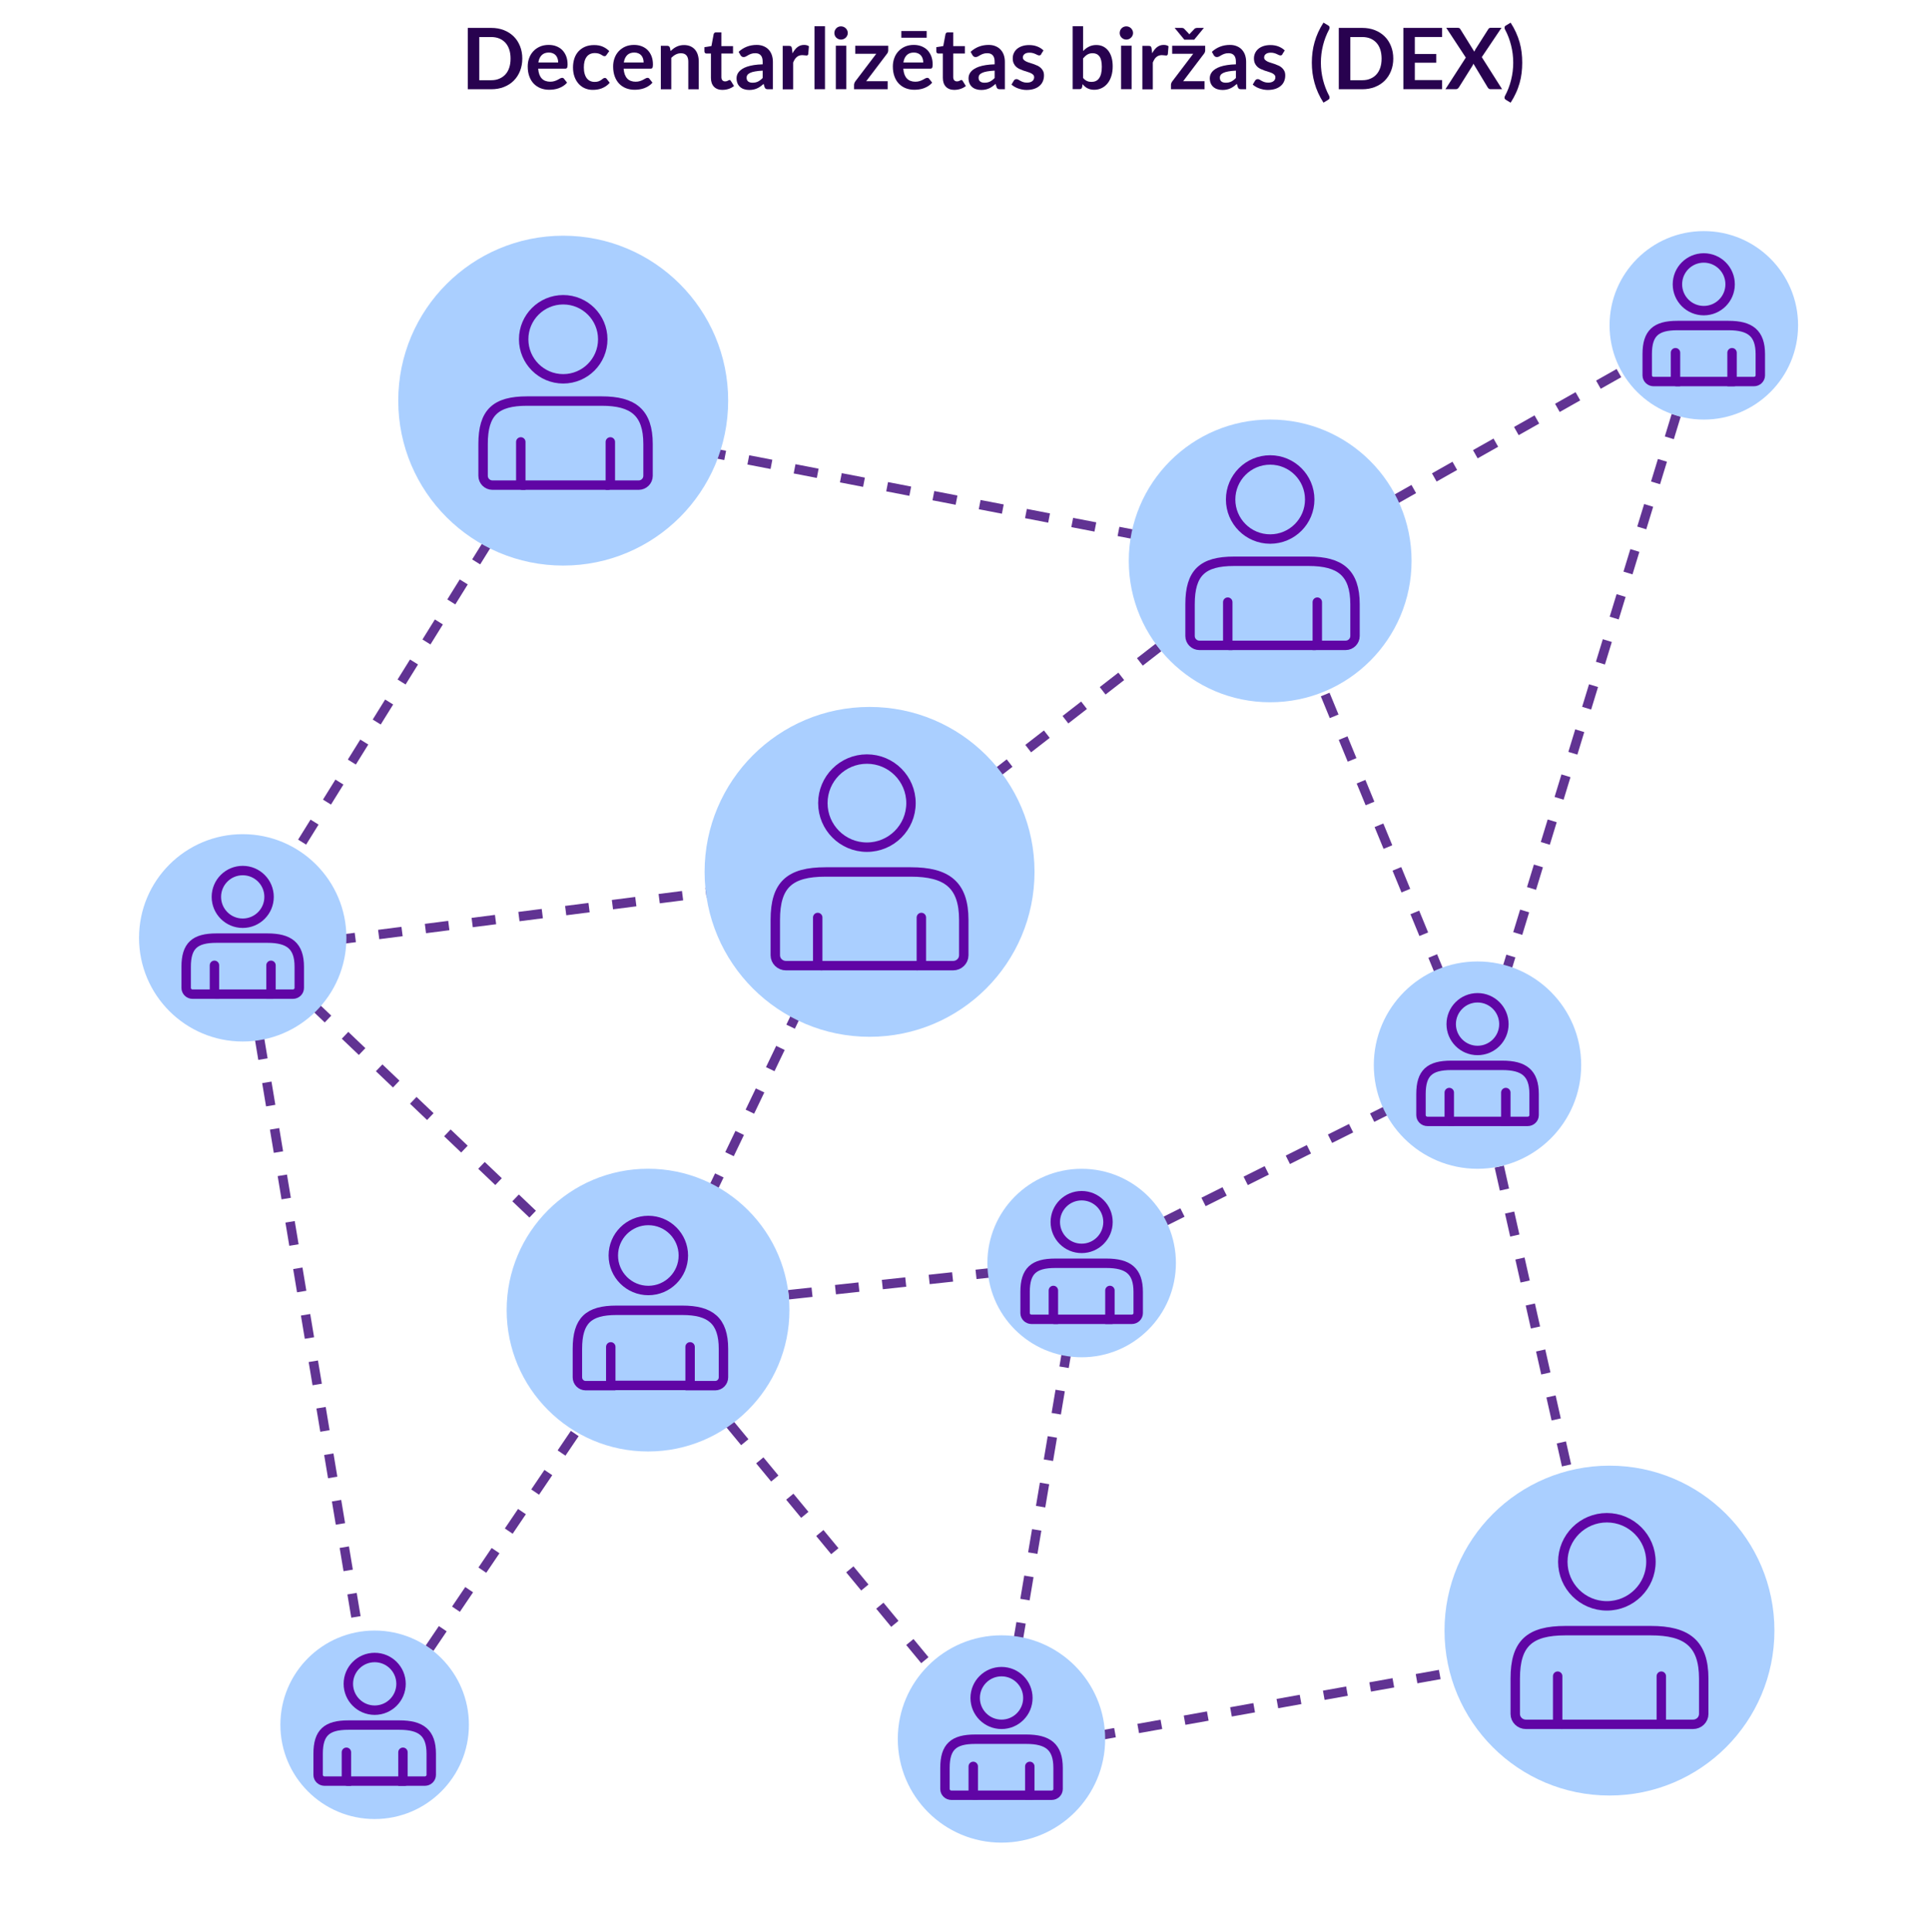 <?xml version="1.0" encoding="UTF-8"?>
<svg id="Layer_1" data-name="Layer 1" xmlns="http://www.w3.org/2000/svg" viewBox="0 0 409.5 410">
  <defs>
    <style>
      .cls-1 {
        stroke: #613393;
        stroke-dasharray: 5 5;
      }

      .cls-1, .cls-2 {
        fill: none;
        stroke-miterlimit: 10;
        stroke-width: 2px;
      }

      .cls-3 {
        fill: #aacfff;
      }

      .cls-4 {
        fill: #28024f;
      }

      .cls-2 {
        stroke: #6005a5;
        stroke-linecap: round;
      }
    </style>
  </defs>
  <polyline class="cls-1" points="137.5 278 229.5 268 212.5 369"/>
  <line class="cls-1" x1="361.5" y1="69" x2="313.5" y2="226"/>
  <line class="cls-1" x1="119.5" y1="90" x2="269.5" y2="119"/>
  <line class="cls-1" x1="51.5" y1="199" x2="137.5" y2="281"/>
  <g>
    <path class="cls-4" d="M110.82,12.43c0,.95-.16,1.83-.48,2.63s-.76,1.48-1.34,2.06-1.27,1.02-2.08,1.34c-.81.32-1.71.48-2.7.48h-4.96V5.92h4.96c.99,0,1.89.16,2.7.48.81.32,1.5.77,2.08,1.34.58.57,1.02,1.26,1.34,2.06s.48,1.67.48,2.63ZM108.33,12.43c0-.71-.09-1.35-.28-1.92s-.46-1.05-.82-1.44-.79-.69-1.3-.9c-.51-.21-1.08-.31-1.71-.31h-2.53v9.16h2.53c.64,0,1.21-.1,1.71-.32.51-.21.94-.51,1.3-.9s.63-.87.82-1.44c.19-.57.28-1.21.28-1.92h0Z"/>
    <path class="cls-4" d="M114.19,14.59c.04.47.12.88.25,1.23.13.34.31.63.52.85.22.23.47.39.77.5s.63.17.99.17.67-.04.93-.13c.26-.08.49-.18.68-.28s.37-.2.51-.28.29-.13.43-.13c.19,0,.32.07.41.21l.64.81c-.25.29-.52.53-.83.72-.31.19-.63.35-.96.47-.33.12-.67.2-1.02.25-.34.05-.68.07-1,.07-.64,0-1.24-.11-1.79-.32s-1.03-.53-1.44-.94-.73-.93-.96-1.55c-.23-.61-.35-1.33-.35-2.14,0-.63.1-1.22.31-1.78.2-.56.5-1.04.88-1.45s.85-.74,1.4-.98c.55-.24,1.17-.36,1.86-.36.58,0,1.12.09,1.61.28s.92.46,1.27.81c.35.36.63.8.83,1.31.2.52.3,1.11.3,1.78,0,.34-.04.56-.11.68s-.21.18-.41.18h-5.71v.02ZM118.43,13.25c0-.29-.04-.56-.12-.81s-.2-.48-.36-.67c-.16-.19-.37-.34-.62-.45s-.54-.17-.87-.17c-.64,0-1.15.18-1.52.55s-.61.88-.71,1.56h4.2Z"/>
    <path class="cls-4" d="M128.71,11.65c-.07.08-.13.15-.19.2s-.16.07-.27.07-.22-.03-.33-.1c-.11-.07-.24-.15-.39-.23-.15-.09-.33-.17-.54-.23s-.46-.1-.77-.1c-.39,0-.73.07-1.03.21-.29.14-.54.34-.73.61-.19.26-.34.58-.44.96s-.14.8-.14,1.27.05.93.16,1.31c.1.38.26.71.45.97.2.26.44.46.72.59.28.13.6.2.95.2s.64-.04.86-.13c.22-.09.4-.18.55-.29s.28-.2.39-.29.24-.13.37-.13c.18,0,.31.07.4.21l.64.81c-.25.29-.51.53-.8.72s-.59.35-.9.47c-.31.12-.63.2-.95.25-.33.05-.65.07-.98.07-.57,0-1.11-.11-1.61-.32s-.94-.52-1.32-.93-.68-.91-.9-1.5c-.22-.59-.33-1.26-.33-2.02,0-.68.1-1.31.29-1.89s.48-1.08.86-1.5.85-.75,1.4-.99c.56-.24,1.2-.36,1.93-.36s1.29.11,1.81.33.99.54,1.4.95l-.58.81h.02Z"/>
    <path class="cls-4" d="M132.32,14.59c.04.47.12.88.25,1.23.13.34.31.63.52.85.21.23.47.39.77.5s.62.17.98.17.67-.04.93-.13c.26-.08.49-.18.68-.28s.37-.2.51-.28.29-.13.43-.13c.19,0,.32.07.41.21l.64.81c-.25.29-.52.53-.83.72-.31.19-.62.35-.96.47-.33.12-.67.2-1.02.25-.35.05-.68.07-1,.07-.64,0-1.24-.11-1.79-.32s-1.03-.53-1.44-.94c-.41-.42-.73-.93-.96-1.55-.23-.61-.35-1.33-.35-2.14,0-.63.1-1.22.31-1.78.2-.56.5-1.04.88-1.45s.85-.74,1.39-.98c.55-.24,1.17-.36,1.86-.36.58,0,1.12.09,1.61.28s.92.46,1.27.81c.35.36.63.8.83,1.31.2.52.3,1.11.3,1.78,0,.34-.04.56-.11.68s-.21.18-.41.18h-5.71v.02ZM136.56,13.25c0-.29-.04-.56-.12-.81s-.2-.48-.36-.67c-.16-.19-.37-.34-.62-.45s-.54-.17-.87-.17c-.64,0-1.15.18-1.52.55s-.6.88-.71,1.56h4.2Z"/>
    <path class="cls-4" d="M142.3,10.83c.19-.19.38-.36.59-.52.21-.16.43-.29.66-.4s.48-.2.74-.26.55-.09.86-.09c.5,0,.95.09,1.34.26s.71.41.98.72c.26.31.46.68.59,1.11s.2.9.2,1.42v5.88h-2.22v-5.88c0-.56-.13-1-.39-1.31s-.65-.46-1.18-.46c-.38,0-.74.09-1.08.26s-.65.41-.96.71v6.68h-2.22v-9.23h1.36c.29,0,.48.13.57.4l.15.73v-.02Z"/>
    <path class="cls-4" d="M153.33,19.08c-.8,0-1.42-.23-1.85-.68s-.64-1.08-.64-1.88v-5.16h-.95c-.12,0-.22-.04-.3-.12s-.13-.19-.13-.35v-.88l1.49-.24.47-2.52c.03-.12.09-.21.17-.28.08-.07.19-.1.32-.1h1.15v2.91h2.47v1.58h-2.47v5c0,.29.07.51.21.67s.33.24.58.24c.14,0,.25-.02.35-.05.09-.03.17-.07.24-.1.07-.04.13-.07.18-.1s.11-.05.16-.05c.07,0,.12.02.16.05.04.03.09.08.13.15l.67,1.08c-.32.27-.7.47-1.12.61s-.86.21-1.31.21h.02Z"/>
    <path class="cls-4" d="M156.73,10.99c1.06-.97,2.34-1.46,3.83-1.46.54,0,1.02.09,1.45.27s.79.42,1.08.74c.29.31.52.69.67,1.13s.23.92.23,1.44v5.83h-1.01c-.21,0-.37-.03-.49-.09-.11-.06-.2-.19-.27-.38l-.2-.67c-.23.21-.46.39-.68.55s-.45.29-.69.4c-.24.11-.5.19-.77.25s-.58.09-.91.09c-.39,0-.75-.05-1.08-.16-.33-.1-.61-.26-.85-.47s-.43-.47-.56-.78c-.13-.31-.2-.67-.2-1.09,0-.23.04-.47.12-.7.08-.23.21-.45.38-.66.18-.21.41-.41.69-.59.28-.19.63-.35,1.04-.49s.89-.25,1.44-.34,1.17-.14,1.87-.16v-.54c0-.62-.13-1.08-.4-1.37-.26-.3-.65-.45-1.14-.45-.36,0-.66.04-.9.13-.24.08-.45.18-.62.28-.18.11-.34.2-.49.28s-.31.13-.49.13c-.16,0-.29-.04-.4-.12-.11-.08-.2-.18-.26-.28l-.4-.71h.01ZM161.82,14.99c-.64.03-1.18.09-1.62.17s-.79.18-1.05.31-.45.27-.57.44c-.12.17-.17.35-.17.55,0,.39.12.67.35.84s.53.25.9.25c.46,0,.85-.08,1.18-.25s.66-.42.98-.75v-1.56Z"/>
    <path class="cls-4" d="M168.17,11.3c.29-.55.63-.99,1.03-1.3s.86-.47,1.4-.47c.43,0,.77.09,1.03.28l-.14,1.67c-.03.11-.07.18-.13.23s-.13.07-.23.07c-.09,0-.22-.01-.4-.04-.18-.03-.35-.04-.52-.04-.25,0-.46.04-.66.11s-.36.18-.52.31c-.15.13-.29.3-.41.49s-.23.41-.33.66v5.69h-2.22v-9.23h1.3c.23,0,.39.04.48.12.09.08.15.23.18.44l.13,1.04v-.03Z"/>
    <path class="cls-4" d="M175.04,5.56v13.37h-2.22V5.56h2.22Z"/>
    <path class="cls-4" d="M179.88,7.01c0,.19-.04.37-.12.54s-.18.31-.31.44c-.13.13-.28.23-.46.3-.17.08-.36.11-.56.11s-.37-.04-.54-.11-.32-.18-.45-.3-.23-.27-.3-.44-.11-.35-.11-.54.04-.38.11-.56c.08-.17.18-.32.3-.45s.27-.23.45-.3c.17-.08.35-.11.54-.11s.38.04.56.11.33.18.46.3.23.28.31.45.12.36.12.56ZM179.57,9.7v9.23h-2.23v-9.23s2.23,0,2.23,0Z"/>
    <path class="cls-4" d="M188.47,10.62c0,.16-.03.31-.08.46s-.13.27-.22.37l-4.38,5.78h4.55v1.71h-7.13v-.93c0-.1.02-.22.07-.36.05-.14.12-.27.21-.4l4.43-5.84h-4.46v-1.7h7v.92h.01Z"/>
    <path class="cls-4" d="M191.66,14.59c.04.47.12.88.25,1.23.13.34.31.63.52.85s.47.39.77.5.62.17.99.17.67-.04.93-.13.49-.18.68-.28.37-.2.51-.28c.15-.08.29-.13.43-.13.19,0,.32.07.41.21l.64.81c-.25.29-.52.53-.83.72s-.63.35-.96.47c-.33.12-.67.2-1.02.25-.35.05-.68.07-1,.07-.64,0-1.24-.11-1.79-.32s-1.03-.53-1.44-.94-.73-.93-.96-1.55c-.23-.61-.35-1.33-.35-2.14,0-.63.1-1.22.31-1.78.2-.56.5-1.04.88-1.45s.85-.74,1.39-.98c.55-.24,1.17-.36,1.86-.36.58,0,1.12.09,1.61.28s.91.46,1.27.81c.35.36.63.8.83,1.31.2.52.3,1.11.3,1.78,0,.34-.04.56-.11.68s-.21.18-.41.18h-5.71v.02ZM191.24,6.58h5.38v1.42h-5.38v-1.42ZM195.89,13.25c0-.29-.04-.56-.12-.81s-.2-.48-.37-.67c-.16-.19-.37-.34-.62-.45s-.54-.17-.87-.17c-.64,0-1.15.18-1.52.55s-.6.88-.71,1.56h4.21Z"/>
    <path class="cls-4" d="M202.54,19.08c-.8,0-1.42-.23-1.85-.68s-.64-1.08-.64-1.88v-5.16h-.95c-.12,0-.22-.04-.31-.12-.08-.08-.13-.19-.13-.35v-.88l1.48-.24.47-2.52c.03-.12.09-.21.17-.28.08-.07.19-.1.32-.1h1.15v2.91h2.47v1.58h-2.47v5c0,.29.07.51.21.67s.33.24.58.24c.14,0,.25-.02.35-.05.09-.03.17-.07.24-.1.07-.04.13-.07.18-.1s.11-.05.16-.05c.07,0,.12.02.16.05.04.03.09.08.13.15l.67,1.08c-.32.27-.7.47-1.12.61s-.85.21-1.31.21h.04Z"/>
    <path class="cls-4" d="M205.95,10.99c1.06-.97,2.34-1.46,3.83-1.46.54,0,1.02.09,1.45.27s.79.42,1.08.74.52.69.67,1.13c.15.44.23.92.23,1.44v5.83h-1.01c-.21,0-.37-.03-.49-.09-.11-.06-.21-.19-.27-.38l-.2-.67c-.23.21-.46.39-.68.55s-.45.29-.69.4-.5.19-.77.25-.57.09-.9.09c-.39,0-.75-.05-1.08-.16-.33-.1-.62-.26-.86-.47s-.43-.47-.56-.78c-.13-.31-.2-.67-.2-1.09,0-.23.04-.47.12-.7.08-.23.21-.45.38-.66s.41-.41.69-.59.63-.35,1.04-.49c.41-.14.89-.25,1.44-.34.54-.09,1.17-.14,1.87-.16v-.54c0-.62-.13-1.08-.4-1.37-.26-.3-.65-.45-1.14-.45-.36,0-.66.04-.89.13-.24.08-.45.18-.63.28-.18.11-.34.2-.49.28-.15.08-.31.13-.49.13-.16,0-.29-.04-.4-.12s-.2-.18-.26-.28l-.4-.71h.01ZM211.04,14.99c-.64.03-1.18.09-1.62.17s-.79.18-1.05.31-.45.27-.57.44c-.11.17-.17.35-.17.55,0,.39.12.67.35.84s.53.25.9.25c.46,0,.85-.08,1.18-.25s.66-.42.98-.75v-1.56Z"/>
    <path class="cls-4" d="M220.93,11.5c-.06.1-.12.16-.19.2s-.15.06-.25.06c-.11,0-.22-.03-.35-.09-.12-.06-.26-.13-.43-.2-.16-.08-.35-.14-.55-.2s-.45-.09-.73-.09c-.44,0-.78.09-1.03.28s-.37.43-.37.73c0,.2.06.36.19.5.13.13.3.25.51.36.21.1.45.19.72.27.27.08.54.17.82.27s.55.21.82.33.51.28.72.47.38.42.51.68.19.58.19.95c0,.44-.08.85-.24,1.23s-.39.7-.71.97c-.31.27-.7.49-1.16.64s-.99.23-1.59.23c-.32,0-.63-.03-.93-.09s-.59-.14-.87-.24c-.28-.1-.54-.22-.77-.36-.24-.14-.45-.29-.63-.45l.51-.85c.07-.1.14-.18.23-.23.09-.05.2-.08.34-.08s.27.04.39.12.27.16.43.25.35.17.57.25c.22.08.5.12.83.12.26,0,.49-.03.68-.09s.35-.15.47-.25.21-.22.27-.36c.06-.14.09-.27.09-.42,0-.22-.06-.39-.19-.53s-.3-.26-.51-.36-.46-.19-.73-.27c-.27-.08-.55-.17-.84-.27-.29-.1-.56-.21-.84-.34-.27-.13-.52-.29-.73-.49-.21-.2-.38-.44-.51-.73s-.19-.64-.19-1.04.07-.74.22-1.08c.15-.34.37-.64.66-.9.29-.25.65-.46,1.09-.61s.94-.23,1.51-.23c.64,0,1.21.1,1.74.31s.96.49,1.3.83l-.5.8h.03Z"/>
    <path class="cls-4" d="M229.81,10.83c.37-.39.78-.7,1.24-.93.45-.23.97-.35,1.55-.35.54,0,1.02.1,1.45.31s.79.51,1.1.9c.3.39.54.87.7,1.43s.24,1.19.24,1.88c0,.75-.09,1.43-.28,2.04s-.45,1.14-.8,1.57c-.35.44-.76.77-1.25,1.01s-1.03.36-1.62.36c-.29,0-.55-.03-.78-.09-.23-.06-.45-.14-.65-.24s-.38-.23-.54-.37c-.17-.15-.32-.31-.47-.49l-.1.62c-.04.16-.1.27-.18.33-.09.07-.21.1-.36.1h-1.47V5.56h2.22v5.27ZM229.81,16.54c.25.31.53.52.82.65s.61.19.94.19.65-.06.92-.18c.27-.12.51-.31.7-.58.19-.26.34-.59.44-1s.15-.89.15-1.45c0-1.01-.17-1.75-.5-2.2-.34-.45-.82-.68-1.45-.68-.43,0-.8.1-1.12.29s-.62.47-.91.82v4.14h0Z"/>
    <path class="cls-4" d="M240.41,7.01c0,.19-.04.37-.12.54s-.18.31-.31.44c-.13.13-.28.23-.45.3-.17.08-.36.11-.56.11s-.37-.04-.54-.11-.32-.18-.45-.3c-.13-.13-.23-.27-.3-.44s-.11-.35-.11-.54.04-.38.11-.56.17-.32.3-.45c.12-.13.27-.23.45-.3s.35-.11.54-.11.38.04.56.11c.17.08.33.18.45.3s.23.28.31.45.12.36.12.56ZM240.1,9.7v9.23h-2.23v-9.23s2.23,0,2.23,0Z"/>
    <path class="cls-4" d="M244.47,11.3c.29-.55.63-.99,1.03-1.3s.86-.47,1.4-.47c.43,0,.77.09,1.03.28l-.14,1.67c-.03.11-.07.18-.13.23s-.13.07-.23.07c-.09,0-.22-.01-.4-.04-.18-.03-.35-.04-.52-.04-.25,0-.46.04-.66.11-.19.07-.36.18-.52.31-.15.13-.29.3-.4.49-.12.19-.23.41-.33.66v5.69h-2.22v-9.23h1.3c.23,0,.39.04.48.12.09.08.15.23.18.44l.13,1.04v-.03Z"/>
    <path class="cls-4" d="M255.72,10.62c0,.16-.03.31-.08.46s-.13.27-.22.37l-4.38,5.78h4.54v1.71h-7.13v-.93c0-.1.02-.22.07-.36.05-.14.12-.27.22-.4l4.43-5.84h-4.46v-1.7h7v.92h.01ZM255.44,5.92l-2.06,2.5h-2.09l-2.06-2.5h1.54c.09,0,.18.02.26.04.08.03.15.07.19.11l.95,1s.06.06.09.1.07.08.1.12c.03-.04.06-.08.09-.12s.06-.07.09-.1l.95-1s.11-.07.2-.1c.08-.03.17-.05.25-.05h1.5Z"/>
    <path class="cls-4" d="M257.14,10.99c1.06-.97,2.34-1.46,3.83-1.46.54,0,1.02.09,1.45.27s.79.42,1.08.74.52.69.67,1.13c.15.44.23.92.23,1.44v5.83h-1.01c-.21,0-.37-.03-.49-.09-.11-.06-.21-.19-.27-.38l-.2-.67c-.23.21-.46.39-.68.55s-.45.29-.69.4-.5.19-.77.25-.57.09-.9.09c-.39,0-.75-.05-1.08-.16-.33-.1-.62-.26-.86-.47s-.43-.47-.56-.78c-.13-.31-.2-.67-.2-1.09,0-.23.04-.47.12-.7.08-.23.21-.45.38-.66s.41-.41.69-.59.63-.35,1.04-.49c.41-.14.89-.25,1.44-.34.54-.09,1.17-.14,1.87-.16v-.54c0-.62-.13-1.08-.4-1.37-.26-.3-.65-.45-1.14-.45-.36,0-.66.04-.89.13-.24.08-.45.18-.63.28-.18.11-.34.2-.49.28-.15.08-.31.13-.49.13-.16,0-.29-.04-.4-.12s-.2-.18-.26-.28l-.4-.71h.01ZM262.23,14.99c-.64.03-1.18.09-1.62.17s-.79.18-1.05.31-.45.27-.57.44c-.11.17-.17.35-.17.55,0,.39.12.67.35.84s.53.25.9.25c.46,0,.85-.08,1.18-.25s.66-.42.98-.75v-1.56Z"/>
    <path class="cls-4" d="M272.12,11.5c-.06.1-.12.16-.19.2s-.15.06-.25.06c-.11,0-.22-.03-.35-.09-.12-.06-.27-.13-.43-.2-.16-.08-.35-.14-.55-.2s-.45-.09-.73-.09c-.44,0-.78.09-1.03.28s-.37.43-.37.73c0,.2.06.36.19.5.13.13.3.25.51.36s.46.19.72.27.54.17.82.27.55.21.82.33.51.28.72.47.38.42.51.68.19.58.19.95c0,.44-.08.85-.24,1.23s-.39.7-.71.97c-.31.27-.7.49-1.16.64s-.99.23-1.59.23c-.32,0-.63-.03-.93-.09s-.59-.14-.87-.24c-.28-.1-.54-.22-.77-.36-.24-.14-.45-.29-.63-.45l.51-.85c.07-.1.14-.18.23-.23.09-.05.2-.08.34-.08s.27.04.39.12.27.16.43.25.35.17.57.25c.22.08.5.12.83.12.26,0,.49-.03.68-.09s.34-.15.47-.25.21-.22.27-.36c.06-.14.08-.27.08-.42,0-.22-.06-.39-.19-.53s-.3-.26-.51-.36-.46-.19-.73-.27-.55-.17-.84-.27c-.29-.1-.56-.21-.84-.34s-.52-.29-.73-.49c-.21-.2-.38-.44-.51-.73s-.19-.64-.19-1.04.08-.74.23-1.08c.15-.34.37-.64.66-.9.29-.25.65-.46,1.09-.61s.94-.23,1.51-.23c.64,0,1.21.1,1.74.31.52.21.96.49,1.3.83l-.5.8h.03Z"/>
    <path class="cls-4" d="M280.26,13.29c0,1.24.15,2.45.45,3.65.3,1.19.73,2.32,1.29,3.37.06.12.09.23.1.32,0,.09,0,.17-.02.24s-.06.13-.11.18c-.05.05-.11.09-.17.13l-.99.6c-.44-.68-.82-1.37-1.13-2.06-.31-.69-.57-1.39-.76-2.09-.2-.7-.34-1.41-.44-2.13-.09-.72-.14-1.46-.14-2.21s.05-1.49.14-2.21.24-1.44.44-2.14c.2-.7.45-1.4.76-2.08.31-.69.69-1.37,1.13-2.06l.99.59c.06.04.12.08.17.13s.09.11.11.18c.02.07.03.15.02.24,0,.09-.04.2-.1.33-.56,1.04-.99,2.16-1.29,3.36s-.45,2.41-.45,3.65h0Z"/>
    <path class="cls-4" d="M295.62,12.43c0,.95-.16,1.83-.48,2.63s-.76,1.48-1.34,2.06-1.27,1.02-2.08,1.34-1.71.48-2.7.48h-4.96V5.92h4.96c.99,0,1.89.16,2.7.48s1.5.77,2.08,1.34,1.02,1.26,1.34,2.06.48,1.67.48,2.63ZM293.14,12.43c0-.71-.1-1.35-.28-1.92-.19-.57-.46-1.05-.82-1.44s-.79-.69-1.29-.9c-.51-.21-1.08-.31-1.71-.31h-2.53v9.16h2.53c.64,0,1.21-.1,1.71-.32.51-.21.94-.51,1.29-.9.36-.39.63-.87.82-1.44s.28-1.21.28-1.92h0Z"/>
    <path class="cls-4" d="M300.19,7.84v3.61h4.55v1.86h-4.55v3.68h5.78v1.94h-8.21V5.92h8.21v1.93h-5.78Z"/>
    <path class="cls-4" d="M318.68,18.93h-2.41c-.17,0-.3-.04-.4-.13-.1-.08-.18-.18-.24-.29l-3.01-5c-.05.15-.1.28-.17.39l-2.89,4.61c-.07.1-.15.2-.25.28-.09.09-.21.13-.36.13h-2.26l4.32-6.7-4.15-6.32h2.41c.17,0,.29.02.37.07.07.04.15.12.21.22l2.96,4.77c.06-.15.13-.3.22-.45l2.72-4.28c.07-.11.14-.2.22-.25.08-.05.18-.08.3-.08h2.31l-4.18,6.22,4.3,6.79-.02.02Z"/>
    <path class="cls-4" d="M321.07,13.29c0-1.24-.15-2.45-.45-3.65s-.72-2.32-1.28-3.36c-.07-.13-.1-.24-.11-.33,0-.09,0-.17.02-.24.02-.07.06-.13.11-.18.05-.05.11-.09.17-.13l.99-.59c.44.68.82,1.37,1.13,2.06s.57,1.38.77,2.08.34,1.41.43,2.14.13,1.46.13,2.21-.04,1.48-.13,2.21-.23,1.43-.43,2.13c-.2.7-.45,1.4-.77,2.09-.31.69-.69,1.38-1.13,2.06l-.99-.6c-.07-.04-.12-.08-.17-.13s-.09-.11-.11-.18c-.02-.07-.03-.15-.02-.24,0-.09.05-.2.11-.32.56-1.05.99-2.17,1.28-3.37.3-1.19.45-2.41.45-3.65h0Z"/>
  </g>
  <polyline class="cls-1" points="119.5 89.51 51.5 199 79.5 367 137.5 281.2 212.5 372 340.94 349 313.78 228.33"/>
  <line class="cls-1" x1="269.5" y1="119" x2="184.5" y2="185"/>
  <line class="cls-1" x1="313.5" y1="226" x2="269.5" y2="119"/>
  <line class="cls-1" x1="313.5" y1="226" x2="229.5" y2="268"/>
  <line class="cls-1" x1="184.5" y1="185" x2="51.5" y2="202"/>
  <line class="cls-1" x1="137.5" y1="281" x2="183.5" y2="185"/>
  <line class="cls-1" x1="269.5" y1="121" x2="361.5" y2="69"/>
  <g>
    <circle class="cls-3" cx="137.5" cy="278.02" r="30"/>
    <g>
      <circle class="cls-2" cx="137.56" cy="266.43" r="7.43"/>
      <path class="cls-2" d="M129.59,285.82v8.23h-5.33c-.97,0-1.75-.79-1.75-1.77v-6.04c0-6.01,2.36-8.18,8.27-8.18h14.01c5.91,0,8.71,2.18,8.71,8.18v6.04c0,.98-.78,1.77-1.75,1.77h-5.33v-8.23"/>
      <line class="cls-2" x1="129.86" y1="294" x2="146.01" y2="294"/>
    </g>
  </g>
  <g>
    <circle class="cls-3" cx="269.5" cy="119.03" r="30"/>
    <g>
      <circle class="cls-2" cx="269.5" cy="106" r="8.39"/>
      <path class="cls-2" d="M260.5,127.78v9.17h-6.02c-1.09,0-1.98-.89-1.98-1.98v-6.74c0-6.7,2.66-9.12,9.34-9.12h15.82c6.68,0,9.84,2.43,9.84,9.12v6.74c0,1.09-.89,1.98-1.98,1.98h-6.02v-9.17"/>
      <line class="cls-2" x1="260.81" y1="136.95" x2="279.04" y2="136.95"/>
    </g>
  </g>
  <g>
    <circle class="cls-3" cx="119.5" cy="85.02" r="35"/>
    <g>
      <circle class="cls-2" cx="119.5" cy="72" r="8.39"/>
      <path class="cls-2" d="M110.5,93.78v9.17h-6.02c-1.09,0-1.98-.89-1.98-1.98v-6.74c0-6.7,2.66-9.12,9.34-9.12h15.82c6.68,0,9.84,2.43,9.84,9.12v6.74c0,1.09-.89,1.98-1.98,1.98h-6.02v-9.17"/>
      <line class="cls-2" x1="110.81" y1="102.95" x2="129.04" y2="102.95"/>
    </g>
  </g>
  <g>
    <circle class="cls-3" cx="184.5" cy="185.02" r="35"/>
    <g>
      <circle class="cls-2" cx="183.94" cy="170.43" r="9.35"/>
      <path class="cls-2" d="M173.5,194.7v10.22h-6.74c-1.25,0-2.26-.99-2.26-2.2v-7.51c0-7.46,3.04-10.17,10.67-10.17h18.08c7.63,0,11.24,2.7,11.24,10.17v7.51c0,1.22-1.01,2.2-2.26,2.2h-6.74v-10.22"/>
      <line class="cls-2" x1="174.27" y1="204.92" x2="194.57" y2="204.92"/>
    </g>
  </g>
  <g>
    <circle class="cls-3" cx="341.49" cy="346.03" r="35"/>
    <g>
      <circle class="cls-2" cx="340.94" cy="331.43" r="9.35"/>
      <path class="cls-2" d="M330.5,355.7v10.22h-6.74c-1.25,0-2.26-.99-2.26-2.2v-7.51c0-7.46,3.04-10.17,10.67-10.17h18.08c7.63,0,11.24,2.7,11.24,10.17v7.51c0,1.22-1.01,2.2-2.26,2.2h-6.74v-10.22"/>
      <line class="cls-2" x1="331.27" y1="365.92" x2="351.57" y2="365.92"/>
    </g>
  </g>
  <g>
    <circle class="cls-3" cx="313.49" cy="226.03" r="22"/>
    <g>
      <circle class="cls-2" cx="313.5" cy="217.33" r="5.59"/>
      <path class="cls-2" d="M307.5,231.85v6.12h-4.64c-.75,0-1.36-.59-1.36-1.32v-4.49c0-4.46,1.83-6.08,6.4-6.08h10.85c4.58,0,6.75,1.62,6.75,6.08v4.49c0,.73-.61,1.32-1.36,1.32h-4.64v-6.12"/>
      <line class="cls-2" x1="307.71" y1="237.97" x2="319.86" y2="237.97"/>
    </g>
  </g>
  <g>
    <circle class="cls-3" cx="212.49" cy="369.03" r="22"/>
    <g>
      <circle class="cls-2" cx="212.5" cy="360.33" r="5.59"/>
      <path class="cls-2" d="M206.5,374.85v6.12h-4.64c-.75,0-1.36-.59-1.36-1.32v-4.49c0-4.46,1.83-6.08,6.4-6.08h10.85c4.58,0,6.75,1.62,6.75,6.08v4.49c0,.73-.61,1.32-1.36,1.32h-4.64v-6.12"/>
      <line class="cls-2" x1="206.71" y1="380.97" x2="218.86" y2="380.97"/>
    </g>
  </g>
  <g>
    <circle class="cls-3" cx="79.49" cy="366.02" r="20"/>
    <g>
      <circle class="cls-2" cx="79.5" cy="357.33" r="5.59"/>
      <path class="cls-2" d="M73.5,371.85v6.12h-4.64c-.75,0-1.36-.59-1.36-1.32v-4.49c0-4.46,1.83-6.08,6.4-6.08h10.85c4.58,0,6.75,1.62,6.75,6.08v4.49c0,.73-.61,1.32-1.36,1.32h-4.64v-6.12"/>
      <line class="cls-2" x1="73.71" y1="377.97" x2="85.86" y2="377.97"/>
    </g>
  </g>
  <g>
    <circle class="cls-3" cx="51.5" cy="199.02" r="22"/>
    <g>
      <circle class="cls-2" cx="51.5" cy="190.33" r="5.59"/>
      <path class="cls-2" d="M45.5,204.85v6.12h-4.64c-.75,0-1.36-.59-1.36-1.32v-4.49c0-4.46,1.83-6.08,6.4-6.08h10.85c4.58,0,6.75,1.62,6.75,6.08v4.49c0,.73-.61,1.32-1.36,1.32h-4.64v-6.12"/>
      <line class="cls-2" x1="45.71" y1="210.97" x2="57.86" y2="210.97"/>
    </g>
  </g>
  <g>
    <circle class="cls-3" cx="361.51" cy="69.04" r="20"/>
    <g>
      <circle class="cls-2" cx="361.5" cy="60.33" r="5.59"/>
      <path class="cls-2" d="M355.5,74.85v6.12h-4.64c-.75,0-1.36-.59-1.36-1.32v-4.49c0-4.46,1.83-6.08,6.4-6.08h10.85c4.58,0,6.75,1.62,6.75,6.08v4.49c0,.73-.61,1.32-1.36,1.32h-4.64v-6.12"/>
      <line class="cls-2" x1="355.71" y1="80.97" x2="367.86" y2="80.97"/>
    </g>
  </g>
  <g>
    <circle class="cls-3" cx="229.5" cy="268.03" r="20"/>
    <g>
      <circle class="cls-2" cx="229.5" cy="259.33" r="5.59"/>
      <path class="cls-2" d="M223.5,273.85v6.12h-4.64c-.75,0-1.36-.59-1.36-1.32v-4.49c0-4.46,1.83-6.08,6.4-6.08h10.85c4.58,0,6.75,1.62,6.75,6.08v4.49c0,.73-.61,1.32-1.36,1.32h-4.64v-6.12"/>
      <line class="cls-2" x1="223.71" y1="279.97" x2="235.86" y2="279.97"/>
    </g>
  </g>
</svg>